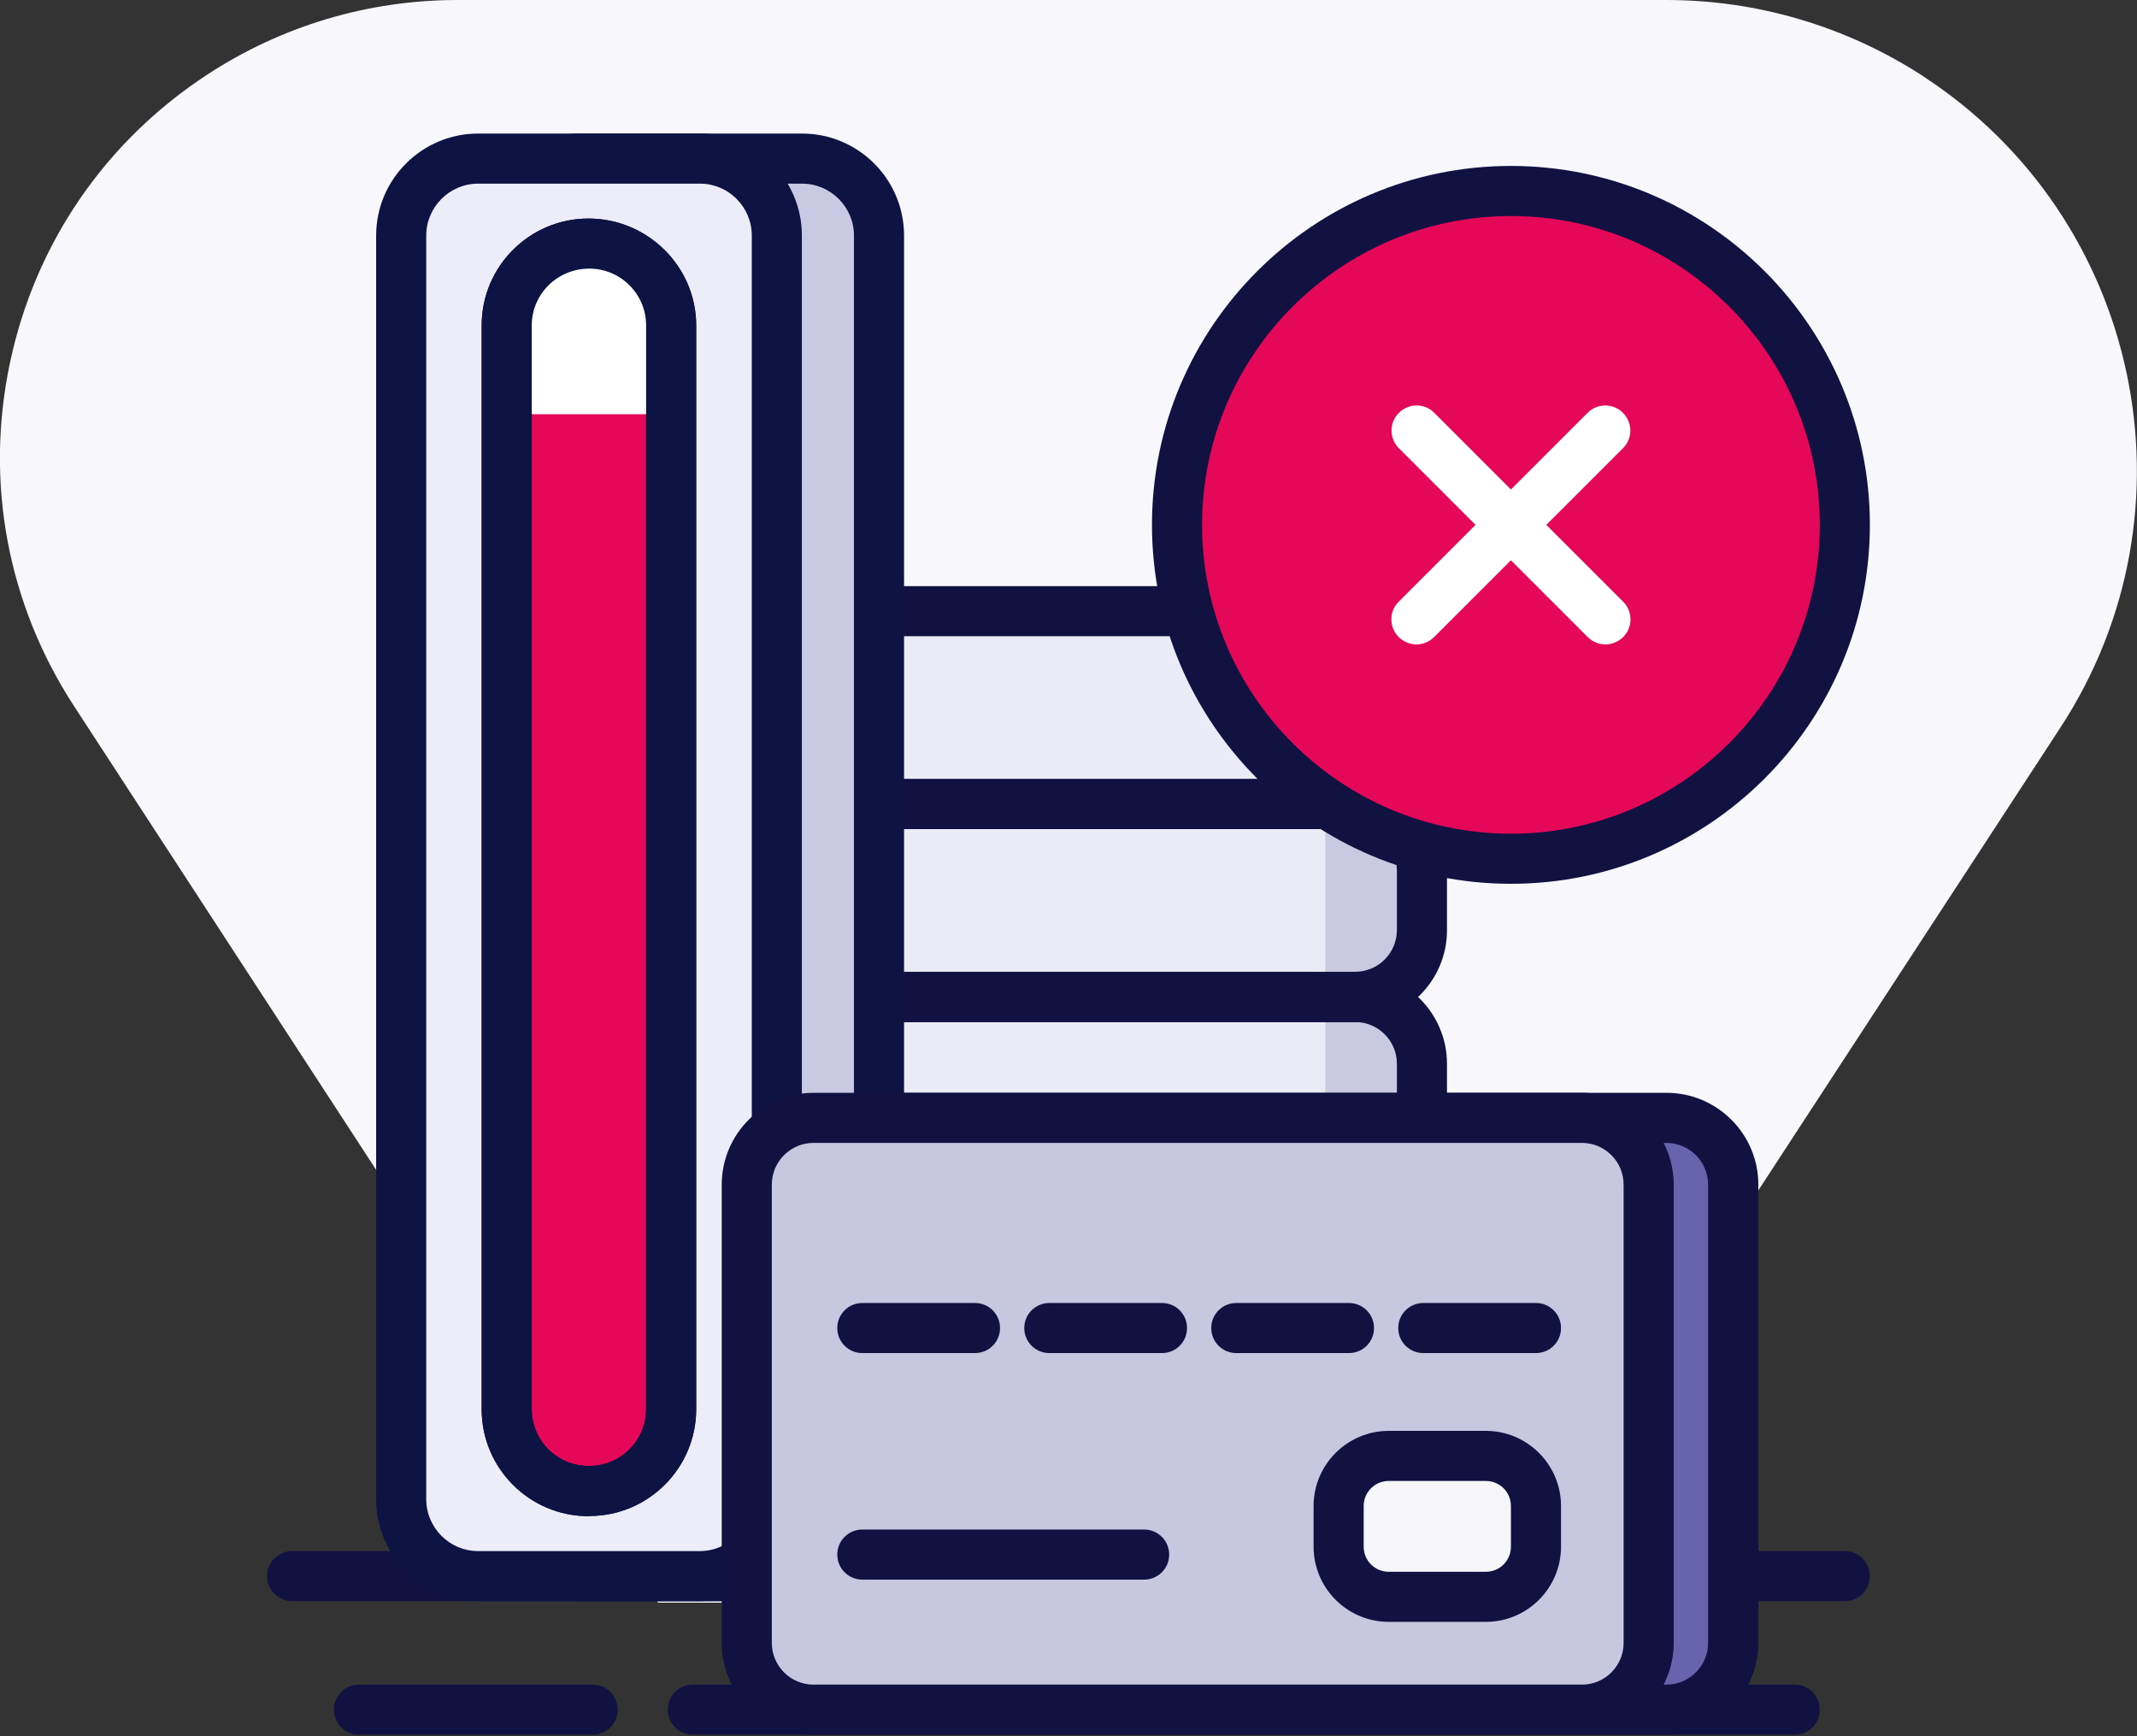 <svg width="128" height="104" viewBox="0 0 128 104" xmlns="http://www.w3.org/2000/svg">
<rect x="0" y="0" width="128" height="104" fill="#333333" stroke="none"/>
<g>
<path d="M115.2 4.57C110.6 1.58 105.27 0 99.8 0H27.41C22.09 0 16.92 1.53 12.46 4.44C6.33 8.43 2.11 14.57 0.6 21.72C-0.92 28.88 0.45 36.19 4.45 42.32L8.28 48.2L39.42 96H89.2L123.42 43.57C131.92 30.55 128.23 13.06 115.19 4.57H115.2Z" fill="#F8F7FC" />
<path d="M81.17 59.72H48.73C46.521 59.72 44.73 61.511 44.73 63.72V67.27C44.73 69.479 46.521 71.27 48.73 71.27H81.17C83.379 71.27 85.17 69.479 85.17 67.27V63.72C85.17 61.511 83.379 59.72 81.17 59.72Z" fill="#EBEBF7" />
<path d="M81.17 48.16H48.73C46.521 48.16 44.73 49.951 44.73 52.16V55.71C44.73 57.919 46.521 59.71 48.73 59.71H81.17C83.379 59.71 85.17 57.919 85.17 55.71V52.16C85.17 49.951 83.379 48.16 81.17 48.16Z" fill="#EBEBF7" />
<path d="M79.38 48.16H81.16C83.37 48.16 85.16 49.95 85.16 52.16V55.71C85.16 57.92 83.37 59.71 81.16 59.71H79.38V48.16Z" fill="#C9C9E2" />
<path d="M79.38 59.72H81.16C83.37 59.72 85.16 61.51 85.16 63.72V67.27C85.16 69.48 83.37 71.27 81.16 71.27H79.38V59.72Z" fill="#C9C9E2" />
<path d="M110.5 95.91H17.5C16.67 95.91 16 95.24 16 94.41C16 93.58 16.67 92.91 17.5 92.91H110.5C111.33 92.91 112 93.58 112 94.41C112 95.24 111.33 95.91 110.5 95.91Z" fill="#111142" />
<path d="M81.17 36.61H48.73C46.521 36.61 44.73 38.401 44.73 40.61V44.16C44.73 46.369 46.521 48.16 48.73 48.16H81.17C83.379 48.16 85.17 46.369 85.17 44.16V40.61C85.17 38.401 83.379 36.61 81.17 36.61Z" fill="#EBEBF7" />
<path d="M81.17 49.66H48.73C45.7 49.66 43.23 47.19 43.23 44.16V40.61C43.23 37.58 45.7 35.11 48.73 35.11H81.17C84.2 35.11 86.67 37.58 86.67 40.61V44.16C86.67 47.19 84.2 49.66 81.17 49.66ZM48.73 38.11C47.35 38.11 46.23 39.23 46.23 40.61V44.16C46.23 45.54 47.35 46.66 48.73 46.66H81.17C82.55 46.66 83.67 45.54 83.67 44.16V40.61C83.67 39.23 82.55 38.11 81.17 38.11H48.73Z" fill="#111142" />
<path d="M81.17 61.22H48.73C45.7 61.22 43.23 58.75 43.23 55.72V52.17C43.23 49.14 45.7 46.67 48.73 46.67H81.17C84.2 46.67 86.67 49.14 86.67 52.17V55.72C86.67 58.75 84.2 61.22 81.17 61.22ZM48.73 49.66C47.35 49.66 46.23 50.78 46.23 52.16V55.71C46.23 57.09 47.35 58.21 48.73 58.21H81.17C82.55 58.21 83.67 57.09 83.67 55.71V52.16C83.67 50.78 82.55 49.66 81.17 49.66H48.73Z" fill="#111142" />
<path d="M81.17 72.77H48.73C45.7 72.77 43.23 70.3 43.23 67.27V63.72C43.23 60.69 45.7 58.22 48.73 58.22H81.17C84.2 58.22 86.67 60.69 86.67 63.72V67.27C86.67 70.3 84.2 72.77 81.17 72.77ZM48.73 61.22C47.35 61.22 46.23 62.34 46.23 63.72V67.27C46.23 68.65 47.35 69.77 48.73 69.77H81.17C82.55 69.77 83.67 68.65 83.67 67.27V63.72C83.67 62.34 82.55 61.22 81.17 61.22H48.73Z" fill="#111142" />
<path d="M81.17 71.27H48.73C46.521 71.27 44.73 73.061 44.73 75.27V78.82C44.73 81.029 46.521 82.82 48.73 82.82H81.17C83.379 82.82 85.17 81.029 85.17 78.82V75.27C85.17 73.061 83.379 71.27 81.17 71.27Z" fill="#EBEBF7" />
<path d="M81.17 84.32H48.73C45.7 84.32 43.23 81.85 43.23 78.82V75.27C43.23 72.24 45.7 69.77 48.73 69.77H81.17C84.2 69.77 86.67 72.24 86.67 75.27V78.82C86.67 81.85 84.2 84.32 81.17 84.32ZM48.73 72.77C47.35 72.77 46.23 73.89 46.23 75.27V78.82C46.23 80.2 47.35 81.32 48.73 81.32H81.17C82.55 81.32 83.67 80.2 83.67 78.82V75.27C83.67 73.89 82.55 72.77 81.17 72.77H48.73Z" fill="#111142" />
<path d="M81.17 82.82H48.73C46.521 82.82 44.73 84.611 44.73 86.82V90.37C44.73 92.579 46.521 94.37 48.73 94.37H81.17C83.379 94.37 85.17 92.579 85.17 90.37V86.82C85.17 84.611 83.379 82.82 81.17 82.82Z" fill="#EBEBF7" />
<path d="M81.17 95.88H48.73C45.7 95.88 43.23 93.41 43.23 90.38V86.83C43.23 83.8 45.7 81.33 48.73 81.33H81.17C84.2 81.33 86.67 83.8 86.67 86.83V90.38C86.67 93.41 84.2 95.88 81.17 95.88ZM48.73 84.32C47.35 84.32 46.23 85.44 46.23 86.82V90.37C46.23 91.75 47.35 92.87 48.73 92.87H81.17C82.55 92.87 83.67 91.75 83.67 90.37V86.82C83.67 85.44 82.55 84.32 81.17 84.32H48.73Z" fill="#111142" />
<path d="M79.38 36.61H81.16C83.37 36.61 85.16 38.4 85.16 40.61V44.16C85.16 46.37 83.37 48.16 81.16 48.16H79.38V36.61Z" fill="#111142" />
<path d="M79.38 71.27H81.16C83.37 71.27 85.16 73.06 85.16 75.27V78.82C85.16 81.03 83.37 82.82 81.16 82.82H79.38V71.27Z" fill="#111142" />
<path d="M79.38 82.82H81.16C83.37 82.82 85.16 84.61 85.16 86.82V90.37C85.16 92.58 83.37 94.37 81.16 94.37H79.38V82.82Z" fill="#111142" />
<path d="M35.5 103.91H21.5C20.67 103.91 20 103.24 20 102.41C20 101.58 20.67 100.91 21.5 100.91H35.5C36.33 100.91 37 101.58 37 102.41C37 103.24 36.33 103.91 35.5 103.91Z" fill="#111142" />
<path d="M107.5 103.91H41.5C40.67 103.91 40 103.24 40 102.41C40 101.58 40.67 100.91 41.5 100.91H107.5C108.33 100.91 109 101.58 109 102.41C109 103.24 108.33 103.91 107.5 103.91Z" fill="#111142" />
<path d="M48.04 9.5H34.76C32.214 9.5 30.15 11.564 30.15 14.11V89.8C30.15 92.346 32.214 94.41 34.76 94.41H48.04C50.586 94.41 52.65 92.346 52.65 89.8V14.11C52.65 11.564 50.586 9.5 48.04 9.5Z" fill="#C9C9E4" />
<path d="M48.04 95.91H34.76C31.39 95.91 28.65 93.17 28.65 89.8V14.11C28.65 10.74 31.39 8 34.76 8H48.04C51.41 8 54.15 10.74 54.15 14.11V89.8C54.15 93.17 51.41 95.91 48.04 95.91ZM34.76 11C33.05 11 31.65 12.4 31.65 14.11V89.8C31.65 91.51 33.04 92.91 34.76 92.91H48.04C49.75 92.91 51.15 91.51 51.15 89.8V14.11C51.15 12.4 49.75 11 48.04 11H34.76Z" fill="#0D1343" />
<path d="M41.92 9.5H28.64C26.094 9.5 24.03 11.564 24.03 14.11V89.8C24.03 92.346 26.094 94.41 28.64 94.41H41.92C44.466 94.41 46.53 92.346 46.53 89.8V14.11C46.53 11.564 44.466 9.5 41.92 9.5Z" fill="#EDEDF9" />
<path d="M41.92 95.91H28.64C25.27 95.91 22.53 93.17 22.53 89.8V14.11C22.53 10.74 25.27 8 28.64 8H41.92C45.29 8 48.03 10.74 48.03 14.11V89.8C48.03 93.17 45.29 95.91 41.92 95.91ZM28.64 11C26.93 11 25.53 12.4 25.53 14.11V89.8C25.53 91.51 26.92 92.91 28.64 92.91H41.92C43.63 92.91 45.03 91.51 45.03 89.8V14.11C45.03 12.4 43.64 11 41.92 11H28.64Z" fill="#0D1343" />
<path d="M35.3 14.59H35.25C32.544 14.59 30.35 16.784 30.35 19.49V84.42C30.35 87.126 32.544 89.32 35.25 89.32H35.3C38.006 89.32 40.2 87.126 40.2 84.42V19.49C40.2 16.784 38.006 14.59 35.3 14.59Z" fill="#E50858" />
<path d="M35.3 90.82H35.25C31.72 90.82 28.85 87.95 28.85 84.42V19.49C28.85 15.96 31.72 13.09 35.25 13.09C38.78 13.09 41.7 15.96 41.7 19.49V84.41C41.7 87.94 38.83 90.81 35.3 90.81V90.82ZM35.3 16.09C33.38 16.09 31.85 17.62 31.85 19.49V84.41C31.85 86.29 33.38 87.81 35.25 87.81H35.3C37.18 87.81 38.7 86.28 38.7 84.41V19.49C38.7 17.61 37.17 16.09 35.3 16.09Z" fill="#111142" />
<path d="M30.35 24.81V18.96C30.35 16.24 32.56 14.03 35.28 14.03C38 14.03 40.21 16.24 40.21 18.96V24.81" fill="white" />
<path d="M35.3 90.82H35.25C31.72 90.82 28.85 87.95 28.85 84.42V19.49C28.85 15.96 31.72 13.09 35.25 13.09C38.78 13.09 41.7 15.96 41.7 19.49V84.41C41.7 87.94 38.83 90.81 35.3 90.81V90.82ZM35.3 16.09C33.38 16.09 31.85 17.62 31.85 19.49V84.41C31.85 86.29 33.38 87.81 35.25 87.81H35.3C37.18 87.81 38.7 86.28 38.7 84.41V19.49C38.7 17.61 37.17 16.09 35.3 16.09Z" fill="#0D1343" />
<path d="M87.46 38.22C87.06 38.22 86.68 38.06 86.4 37.78L81.92 33.3C81.33 32.71 81.33 31.76 81.92 31.18C82.51 30.59 83.46 30.59 84.04 31.18L87.46 34.6L96.96 25.1C97.55 24.51 98.5 24.51 99.08 25.1C99.66 25.69 99.67 26.64 99.08 27.22L88.52 37.78C88.24 38.06 87.86 38.22 87.46 38.22Z" fill="white" />
<path d="M103.82 98.4V70.95C103.82 68.741 102.029 66.95 99.82 66.95H53.8C51.591 66.95 49.8 68.741 49.8 70.95V98.4C49.8 100.609 51.591 102.4 53.8 102.4H99.82C102.029 102.4 103.82 100.609 103.82 98.4Z" fill="#6664AC" />
<path d="M99.82 103.91H53.8C50.77 103.91 48.3 101.44 48.3 98.41V70.96C48.3 67.93 50.77 65.46 53.8 65.46H99.82C102.85 65.46 105.32 67.93 105.32 70.96V98.41C105.32 101.44 102.85 103.91 99.82 103.91ZM53.79 68.46C52.41 68.46 51.29 69.58 51.29 70.96V98.41C51.29 99.79 52.41 100.91 53.79 100.91H99.81C101.19 100.91 102.31 99.79 102.31 98.41V70.96C102.31 69.58 101.19 68.46 99.81 68.46H53.79Z" fill="#111142" />
<path d="M98.75 98.41V70.96C98.75 68.751 96.959 66.96 94.75 66.96H48.73C46.521 66.96 44.73 68.751 44.73 70.96V98.41C44.73 100.619 46.521 102.41 48.73 102.41H94.75C96.959 102.41 98.75 100.619 98.75 98.41Z" fill="#C7C7E0" />
<path d="M94.75 103.91H48.73C45.7 103.91 43.23 101.44 43.23 98.41V70.96C43.23 67.93 45.7 65.46 48.73 65.46H94.75C97.78 65.46 100.25 67.93 100.25 70.96V98.41C100.25 101.44 97.78 103.91 94.75 103.91ZM48.73 68.46C47.35 68.46 46.23 69.58 46.23 70.96V98.41C46.23 99.79 47.35 100.91 48.73 100.91H94.75C96.13 100.91 97.25 99.79 97.25 98.41V70.96C97.25 69.58 96.13 68.46 94.75 68.46H48.73Z" fill="#111142" />
<path d="M92 92.65V90.21C92 88.553 90.657 87.21 89 87.21H83.18C81.523 87.21 80.18 88.553 80.18 90.21V92.65C80.18 94.307 81.523 95.65 83.18 95.65H89C90.657 95.65 92 94.307 92 92.65Z" fill="#F6F5FA" />
<path d="M89 97.15H83.18C80.7 97.15 78.68 95.13 78.68 92.65V90.21C78.68 87.73 80.7 85.71 83.18 85.71H89C91.48 85.71 93.5 87.73 93.5 90.21V92.65C93.5 95.13 91.48 97.15 89 97.15ZM83.18 88.71C82.35 88.71 81.68 89.38 81.68 90.21V92.65C81.68 93.48 82.35 94.15 83.18 94.15H89C89.83 94.15 90.5 93.48 90.5 92.65V90.21C90.5 89.38 89.83 88.71 89 88.71H83.18Z" fill="#111142" />
<path d="M68.53 94.62H51.65C50.82 94.62 50.15 93.95 50.15 93.12C50.15 92.29 50.82 91.62 51.65 91.62H68.53C69.36 91.62 70.03 92.29 70.03 93.12C70.03 93.95 69.36 94.62 68.53 94.62Z" fill="#111142" />
<path d="M58.4 81.05H51.65C50.82 81.05 50.15 80.38 50.15 79.55C50.15 78.72 50.82 78.05 51.65 78.05H58.4C59.23 78.05 59.9 78.72 59.9 79.55C59.9 80.38 59.23 81.05 58.4 81.05Z" fill="#111142" />
<path d="M69.6 81.05H62.85C62.02 81.05 61.35 80.38 61.35 79.55C61.35 78.72 62.02 78.05 62.85 78.05H69.6C70.43 78.05 71.1 78.72 71.1 79.55C71.1 80.38 70.43 81.05 69.6 81.05Z" fill="#111142" />
<path d="M80.8 81.05H74.05C73.22 81.05 72.55 80.38 72.55 79.55C72.55 78.72 73.22 78.05 74.05 78.05H80.8C81.63 78.05 82.3 78.72 82.3 79.55C82.3 80.38 81.63 81.05 80.8 81.05Z" fill="#111142" />
<path d="M92 81.05H85.25C84.42 81.05 83.75 80.38 83.75 79.55C83.75 78.72 84.42 78.05 85.25 78.05H92C92.83 78.05 93.5 78.72 93.5 79.55C93.5 80.38 92.83 81.05 92 81.05Z" fill="#111142" />
<path d="M90.5 51.44C101.546 51.44 110.5 42.486 110.5 31.44C110.5 20.394 101.546 11.44 90.5 11.44C79.454 11.44 70.5 20.394 70.5 31.44C70.5 42.486 79.454 51.44 90.5 51.44Z" fill="#E50858" />
<path d="M90.5 52.94C78.64 52.94 69 43.29 69 31.44C69 19.59 78.64 9.94 90.5 9.94C102.36 9.94 112 19.59 112 31.44C112 43.29 102.36 52.94 90.5 52.94ZM90.5 12.94C80.3 12.94 72 21.24 72 31.44C72 41.64 80.3 49.94 90.5 49.94C100.7 49.94 109 41.64 109 31.44C109 21.24 100.7 12.94 90.5 12.94Z" fill="#111142" />
<path d="M96.16 38.6C95.78 38.6 95.39 38.45 95.1 38.16L83.79 26.85C83.2 26.26 83.2 25.31 83.79 24.73C84.38 24.14 85.33 24.14 85.91 24.73L97.22 36.04C97.81 36.63 97.81 37.58 97.22 38.16C96.93 38.45 96.54 38.6 96.16 38.6Z" fill="white" />
<path d="M84.84 38.6C84.46 38.6 84.07 38.45 83.78 38.16C83.19 37.57 83.19 36.62 83.78 36.04L95.09 24.73C95.68 24.14 96.63 24.14 97.21 24.73C97.8 25.32 97.8 26.27 97.21 26.85L85.9 38.16C85.61 38.45 85.22 38.6 84.84 38.6Z" fill="white" />
</g>
<defs>

<rect width="128" height="104" fill="white" />

</defs>
</svg>
